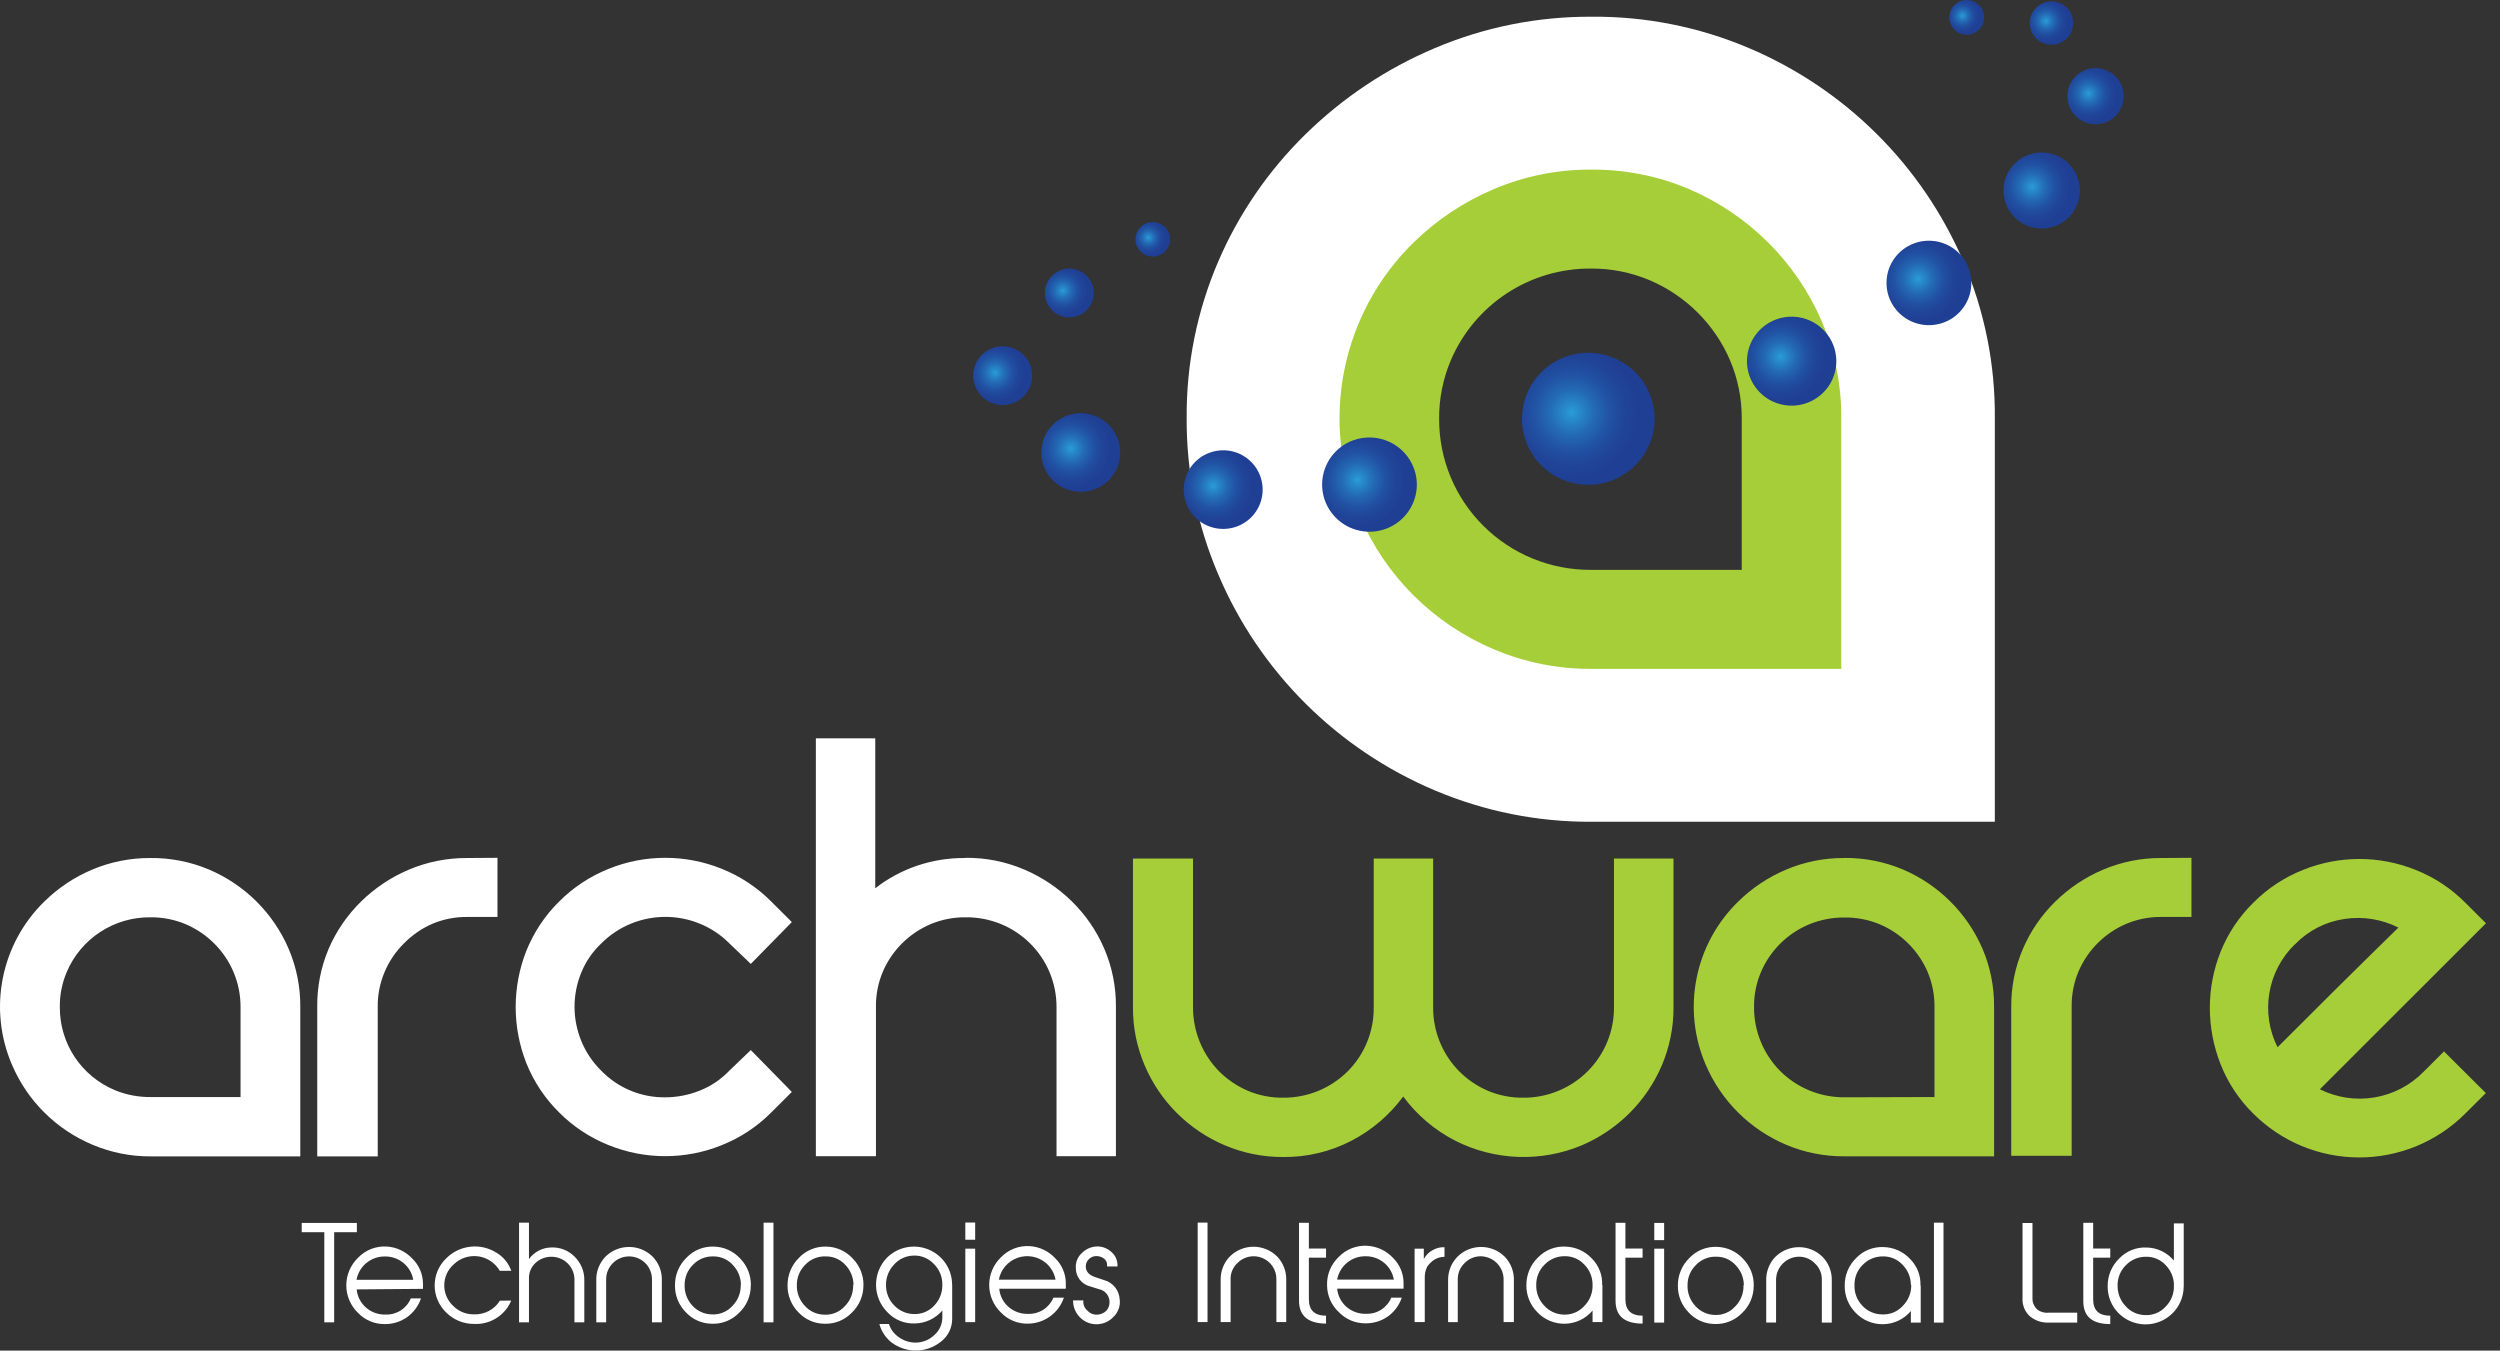 <svg width="87" height="47" viewBox="0 0 87 47" fill="none" xmlns="http://www.w3.org/2000/svg">
<rect x="0" y="0" width="87" height="47" fill="#333333" stroke="none"/>
<path fill-rule="evenodd" clip-rule="evenodd" d="M5.247 29.859C5.945 29.853 6.636 29.991 7.278 30.262C8.521 30.791 9.511 31.777 10.043 33.015C10.317 33.655 10.456 34.344 10.45 35.04V40.242H5.247C4.553 40.247 3.865 40.109 3.225 39.839C1.959 39.31 0.951 38.31 0.416 37.051C0.008 36.102 -0.103 35.052 0.098 34.039C0.299 33.026 0.802 32.097 1.542 31.374C2.022 30.901 2.587 30.524 3.209 30.262C3.848 29.993 4.536 29.856 5.23 29.859H5.247ZM8.371 38.177V35.04C8.372 34.629 8.291 34.223 8.133 33.843C7.975 33.464 7.744 33.12 7.452 32.83C7.166 32.545 6.827 32.317 6.454 32.159C6.068 31.998 5.654 31.918 5.235 31.922C4.614 31.916 4.005 32.094 3.486 32.434C2.967 32.774 2.561 33.26 2.321 33.831C2.158 34.215 2.077 34.628 2.082 35.045C2.077 35.663 2.257 36.269 2.599 36.785C2.941 37.3 3.431 37.703 4.004 37.94C4.398 38.102 4.821 38.182 5.247 38.177H8.371ZM17.312 29.852V31.91H16.267C15.849 31.905 15.434 31.986 15.048 32.147C14.677 32.309 14.341 32.541 14.057 32.83C13.769 33.115 13.54 33.453 13.384 33.826C13.221 34.21 13.14 34.623 13.145 35.04V40.242H11.04V35.04C11.032 34.345 11.167 33.656 11.438 33.015C11.703 32.401 12.086 31.843 12.564 31.374C13.045 30.902 13.61 30.525 14.231 30.262C14.871 29.993 15.559 29.856 16.253 29.859L17.312 29.852ZM19.456 31.376C19.948 30.881 20.537 30.492 21.187 30.233C22.446 29.725 23.854 29.725 25.113 30.233C25.762 30.492 26.351 30.881 26.842 31.376L27.556 32.088L26.128 33.544L25.385 32.832C25.087 32.532 24.732 32.296 24.339 32.138C23.58 31.831 22.73 31.831 21.97 32.138C21.578 32.296 21.222 32.532 20.925 32.832C20.621 33.117 20.383 33.464 20.227 33.85C19.916 34.61 19.916 35.461 20.227 36.221C20.386 36.612 20.623 36.966 20.925 37.262C21.213 37.559 21.56 37.795 21.943 37.954C22.326 38.113 22.738 38.192 23.154 38.187C23.568 38.185 23.979 38.105 24.363 37.949C24.75 37.794 25.099 37.557 25.385 37.255L26.128 36.543L27.556 37.999L26.842 38.711C26.351 39.206 25.762 39.595 25.113 39.853C23.854 40.362 22.446 40.362 21.187 39.853C20.537 39.595 19.948 39.206 19.456 38.711C18.962 38.224 18.575 37.641 18.317 36.998C17.822 35.742 17.822 34.345 18.317 33.088C18.575 32.446 18.962 31.863 19.456 31.376ZM33.602 29.852C34.3 29.846 34.991 29.983 35.633 30.255C36.254 30.518 36.819 30.896 37.3 31.367C37.779 31.836 38.161 32.393 38.426 33.008C38.701 33.648 38.84 34.337 38.834 35.033V40.235H36.767V35.04C36.767 34.629 36.687 34.223 36.529 33.843C36.371 33.464 36.14 33.12 35.848 32.83C35.558 32.543 35.215 32.315 34.838 32.159C34.448 31.999 34.029 31.918 33.607 31.922C33.189 31.917 32.774 31.998 32.388 32.159C31.637 32.477 31.04 33.072 30.721 33.819C30.559 34.203 30.478 34.616 30.483 35.033V40.235H28.392V25.695H30.459V30.912C30.896 30.571 31.387 30.306 31.912 30.127C32.454 29.944 33.023 29.853 33.595 29.859L33.602 29.852Z" fill="white"/>
<path fill-rule="evenodd" clip-rule="evenodd" d="M58.238 29.878V35.059C58.241 35.75 58.103 36.435 57.833 37.072C57.3 38.324 56.3 39.322 55.045 39.858C54.343 40.151 53.587 40.288 52.827 40.26C52.067 40.232 51.322 40.04 50.644 39.697C49.928 39.331 49.308 38.804 48.832 38.158C48.358 38.801 47.742 39.328 47.032 39.697C46.297 40.079 45.479 40.273 44.651 40.264C43.957 40.267 43.27 40.13 42.632 39.86C41.371 39.329 40.367 38.33 39.834 37.074C39.562 36.438 39.423 35.753 39.427 35.061V29.878H41.517V35.059C41.516 35.894 41.846 36.697 42.434 37.292C42.722 37.577 43.061 37.804 43.434 37.963C43.82 38.124 44.235 38.205 44.653 38.2C45.069 38.203 45.48 38.123 45.865 37.967C46.25 37.81 46.599 37.579 46.894 37.288C47.183 36.999 47.412 36.657 47.568 36.28C47.729 35.891 47.81 35.474 47.806 35.054V29.878H49.873V35.059C49.869 35.895 50.199 36.698 50.79 37.292C51.077 37.577 51.415 37.805 51.787 37.963C52.174 38.124 52.59 38.205 53.009 38.2C53.424 38.203 53.836 38.123 54.22 37.965C54.605 37.808 54.954 37.576 55.247 37.284C55.541 36.991 55.773 36.643 55.931 36.261C56.089 35.878 56.169 35.468 56.166 35.054V29.878H58.238ZM64.191 29.856C64.889 29.851 65.581 29.988 66.224 30.259C67.466 30.791 68.455 31.776 68.989 33.012C69.263 33.652 69.4 34.342 69.394 35.037V40.24H64.184C63.488 40.245 62.798 40.108 62.157 39.837C60.896 39.304 59.892 38.304 59.357 37.048C58.949 36.099 58.839 35.049 59.042 34.036C59.244 33.024 59.749 32.096 60.49 31.374C60.97 30.901 61.536 30.524 62.157 30.262C62.796 29.992 63.483 29.855 64.177 29.859L64.191 29.856ZM67.32 38.177V35.04C67.324 34.623 67.243 34.21 67.082 33.826C66.762 33.079 66.165 32.484 65.415 32.166C65.028 32.005 64.612 31.925 64.193 31.929C63.771 31.925 63.352 32.006 62.962 32.166C62.585 32.322 62.242 32.55 61.953 32.837C61.666 33.123 61.437 33.461 61.279 33.833C61.117 34.217 61.036 34.63 61.041 35.047C61.038 35.461 61.118 35.871 61.276 36.254C61.433 36.636 61.664 36.985 61.957 37.278C62.247 37.565 62.59 37.793 62.967 37.949C63.357 38.109 63.776 38.19 64.198 38.186L67.32 38.177ZM76.263 29.852V31.91H75.218C74.8 31.905 74.385 31.986 73.999 32.147C73.249 32.465 72.651 33.06 72.332 33.807C72.171 34.191 72.09 34.604 72.094 35.021V40.223H69.991V35.04C69.986 34.344 70.124 33.655 70.399 33.015C70.663 32.4 71.046 31.843 71.525 31.374C72.005 30.902 72.571 30.524 73.192 30.262C73.831 29.993 74.519 29.855 75.213 29.859L76.263 29.852ZM85.043 36.581L86.507 38.039L85.793 38.751C85.309 39.235 84.734 39.619 84.101 39.882C83.467 40.144 82.788 40.279 82.102 40.279C81.416 40.279 80.737 40.144 80.103 39.882C79.47 39.619 78.895 39.235 78.411 38.751C77.915 38.262 77.527 37.675 77.273 37.027C77.029 36.404 76.903 35.742 76.902 35.073C76.902 34.408 77.028 33.749 77.273 33.131C77.529 32.488 77.917 31.905 78.411 31.419C78.903 30.922 79.492 30.532 80.142 30.274C81.4 29.765 82.808 29.765 84.067 30.274C84.717 30.532 85.306 30.922 85.798 31.419L86.512 32.13L80.731 37.907C81.317 38.199 81.982 38.299 82.629 38.191C83.276 38.083 83.872 37.774 84.331 37.307L85.045 36.595L85.043 36.581ZM79.864 32.858C79.394 33.315 79.083 33.908 78.974 34.553C78.865 35.197 78.965 35.859 79.259 36.444L80.107 35.599L81.314 34.395C81.741 33.973 82.151 33.568 82.545 33.181C82.939 32.793 83.245 32.493 83.464 32.28C82.887 31.988 82.233 31.883 81.593 31.979C80.933 32.074 80.325 32.386 79.864 32.865V32.858Z" fill="#A6CE39"/>
<path fill-rule="evenodd" clip-rule="evenodd" d="M12.419 42.881H11.629V46.016H11.286V42.881H10.5V42.559H12.419V42.881ZM14.72 44.852V44.667C14.718 44.506 14.685 44.347 14.623 44.199C14.56 44.051 14.468 43.916 14.353 43.804C14.121 43.553 13.801 43.4 13.46 43.379C13.276 43.368 13.091 43.397 12.919 43.463C12.747 43.53 12.592 43.633 12.464 43.766C12.334 43.891 12.23 44.04 12.159 44.206C12.088 44.371 12.051 44.55 12.051 44.73C12.051 44.91 12.088 45.088 12.159 45.254C12.23 45.419 12.334 45.569 12.464 45.694C12.585 45.818 12.73 45.917 12.891 45.983C13.052 46.049 13.224 46.081 13.398 46.078C13.671 46.08 13.938 45.997 14.162 45.841C14.39 45.678 14.561 45.449 14.65 45.184H14.296C14.226 45.355 14.104 45.501 13.949 45.601C13.793 45.702 13.61 45.752 13.424 45.746C13.175 45.756 12.932 45.671 12.743 45.509C12.554 45.347 12.435 45.118 12.412 44.871L14.72 44.852ZM14.381 44.536C14.341 44.308 14.221 44.101 14.043 43.953C13.864 43.804 13.638 43.724 13.405 43.725C13.169 43.72 12.939 43.799 12.756 43.947C12.573 44.096 12.449 44.305 12.407 44.536H14.381ZM17.791 45.26L17.756 45.336C17.642 45.568 17.463 45.761 17.239 45.892C17.016 46.024 16.759 46.086 16.501 46.073C16.139 46.075 15.791 45.935 15.534 45.682C15.405 45.559 15.303 45.412 15.232 45.249C15.162 45.086 15.126 44.911 15.126 44.733C15.126 44.556 15.162 44.38 15.232 44.218C15.303 44.054 15.405 43.907 15.534 43.785C15.758 43.562 16.052 43.421 16.368 43.386C16.683 43.35 17.001 43.422 17.27 43.59C17.478 43.712 17.644 43.894 17.746 44.112L17.796 44.224H17.391C17.313 44.089 17.206 43.973 17.076 43.886C16.947 43.799 16.799 43.743 16.645 43.721C16.49 43.7 16.332 43.714 16.184 43.762C16.036 43.81 15.9 43.892 15.789 44.001C15.687 44.091 15.605 44.201 15.549 44.324C15.492 44.448 15.462 44.581 15.46 44.717C15.458 44.852 15.484 44.987 15.537 45.112C15.59 45.236 15.668 45.349 15.767 45.442C15.862 45.539 15.975 45.615 16.101 45.666C16.226 45.717 16.36 45.742 16.496 45.739C16.675 45.746 16.852 45.706 17.01 45.623C17.169 45.539 17.302 45.416 17.396 45.264L17.791 45.26ZM20.334 46.016H19.991V44.522C19.989 44.312 19.903 44.111 19.752 43.963C19.601 43.816 19.398 43.734 19.187 43.735C18.98 43.734 18.782 43.812 18.632 43.953C18.558 44.023 18.5 44.107 18.461 44.201C18.422 44.294 18.404 44.395 18.408 44.496V46.016H18.063V42.549H18.408V43.816C18.495 43.696 18.608 43.597 18.738 43.527C18.869 43.457 19.014 43.418 19.163 43.413C19.315 43.403 19.468 43.426 19.61 43.48C19.753 43.534 19.882 43.617 19.989 43.725C20.101 43.833 20.19 43.962 20.249 44.106C20.309 44.249 20.338 44.403 20.334 44.558V46.016ZM23.032 46.016H22.689V44.517C22.689 44.307 22.605 44.105 22.456 43.956C22.306 43.807 22.103 43.723 21.892 43.723C21.68 43.723 21.477 43.807 21.328 43.956C21.178 44.105 21.094 44.307 21.094 44.517V46.016H20.751V44.553C20.747 44.4 20.773 44.248 20.829 44.106C20.886 43.964 20.97 43.834 21.077 43.725C21.294 43.513 21.587 43.394 21.892 43.394C22.196 43.394 22.489 43.513 22.706 43.725C22.813 43.834 22.898 43.964 22.954 44.106C23.01 44.248 23.037 44.4 23.032 44.553V46.016ZM26.128 44.733C26.129 44.91 26.094 45.086 26.025 45.249C25.956 45.412 25.854 45.559 25.725 45.682C25.603 45.809 25.455 45.909 25.29 45.976C25.126 46.042 24.95 46.073 24.773 46.066C24.602 46.065 24.432 46.029 24.276 45.959C24.119 45.89 23.979 45.789 23.863 45.663C23.742 45.54 23.647 45.394 23.582 45.234C23.518 45.074 23.487 44.903 23.489 44.731C23.487 44.551 23.521 44.373 23.591 44.207C23.66 44.041 23.762 43.891 23.892 43.766C24.014 43.638 24.162 43.537 24.326 43.471C24.491 43.405 24.667 43.374 24.844 43.382C25.016 43.385 25.186 43.424 25.343 43.495C25.5 43.566 25.64 43.668 25.756 43.794C25.877 43.917 25.972 44.063 26.037 44.223C26.101 44.383 26.133 44.554 26.13 44.726L26.128 44.733ZM25.785 44.707C25.781 44.447 25.677 44.198 25.494 44.012C25.409 43.919 25.305 43.846 25.189 43.796C25.072 43.746 24.947 43.721 24.82 43.723C24.69 43.719 24.56 43.743 24.44 43.792C24.319 43.842 24.21 43.916 24.12 44.01C24.025 44.102 23.95 44.213 23.899 44.336C23.849 44.458 23.823 44.589 23.825 44.721C23.817 44.984 23.913 45.239 24.092 45.433C24.178 45.528 24.283 45.605 24.4 45.658C24.517 45.711 24.644 45.739 24.773 45.741C24.906 45.748 25.04 45.726 25.163 45.675C25.287 45.624 25.398 45.546 25.487 45.447C25.584 45.35 25.659 45.234 25.709 45.107C25.759 44.98 25.782 44.844 25.778 44.707H25.785ZM26.916 46.016H26.573V42.549H26.916V46.016ZM30.047 44.733C30.048 44.91 30.012 45.086 29.943 45.249C29.873 45.412 29.771 45.559 29.642 45.682C29.52 45.809 29.372 45.909 29.207 45.976C29.043 46.042 28.867 46.073 28.69 46.066C28.518 46.065 28.349 46.029 28.193 45.959C28.036 45.89 27.896 45.789 27.78 45.663C27.659 45.54 27.564 45.394 27.5 45.234C27.435 45.074 27.404 44.903 27.406 44.731C27.405 44.551 27.439 44.373 27.509 44.207C27.578 44.041 27.68 43.891 27.809 43.766C27.931 43.638 28.079 43.538 28.244 43.472C28.408 43.405 28.584 43.375 28.761 43.382C28.933 43.385 29.103 43.424 29.26 43.495C29.417 43.566 29.557 43.668 29.673 43.794C29.794 43.917 29.89 44.063 29.955 44.223C30.019 44.383 30.052 44.554 30.049 44.726L30.047 44.733ZM29.702 44.707C29.699 44.447 29.595 44.198 29.411 44.012C29.326 43.92 29.223 43.846 29.107 43.796C28.991 43.746 28.866 43.721 28.74 43.723C28.607 43.717 28.475 43.74 28.351 43.789C28.228 43.839 28.117 43.914 28.026 44.01C27.931 44.103 27.856 44.214 27.805 44.336C27.754 44.458 27.729 44.589 27.73 44.721C27.722 44.985 27.819 45.24 27.999 45.433C28.083 45.53 28.186 45.608 28.302 45.663C28.419 45.717 28.545 45.747 28.673 45.751C28.809 45.76 28.945 45.738 29.07 45.687C29.196 45.636 29.309 45.557 29.399 45.456C29.496 45.359 29.571 45.244 29.621 45.116C29.671 44.989 29.695 44.853 29.69 44.717L29.702 44.707ZM33.136 44.707V45.893C33.137 46.049 33.102 46.203 33.032 46.342C32.962 46.482 32.861 46.603 32.736 46.697C32.493 46.889 32.194 46.995 31.884 46.999C31.575 47.002 31.273 46.904 31.026 46.718C30.819 46.555 30.67 46.329 30.602 46.075H30.935C30.994 46.262 31.115 46.423 31.278 46.533C31.447 46.656 31.65 46.722 31.859 46.723C32.104 46.722 32.34 46.628 32.516 46.459C32.604 46.382 32.674 46.287 32.722 46.181C32.769 46.075 32.793 45.959 32.793 45.843V45.606C32.675 45.744 32.529 45.856 32.365 45.933C32.201 46.011 32.022 46.053 31.84 46.056C31.663 46.064 31.486 46.034 31.322 45.967C31.158 45.901 31.01 45.8 30.888 45.672C30.635 45.422 30.491 45.084 30.486 44.73C30.48 44.375 30.614 44.033 30.859 43.775C31.045 43.588 31.282 43.46 31.541 43.408C31.8 43.356 32.068 43.382 32.312 43.482C32.556 43.583 32.765 43.754 32.911 43.973C33.057 44.192 33.135 44.449 33.133 44.712L33.136 44.707ZM32.793 44.731C32.799 44.595 32.776 44.459 32.727 44.332C32.677 44.205 32.602 44.09 32.505 43.993C32.414 43.893 32.301 43.813 32.175 43.762C32.05 43.71 31.914 43.687 31.778 43.695C31.65 43.699 31.523 43.73 31.407 43.786C31.291 43.841 31.188 43.92 31.104 44.017C30.924 44.21 30.827 44.465 30.833 44.728C30.832 44.861 30.858 44.992 30.909 45.114C30.96 45.237 31.035 45.347 31.131 45.44C31.221 45.533 31.329 45.607 31.449 45.656C31.569 45.706 31.698 45.731 31.828 45.729C31.955 45.731 32.081 45.706 32.197 45.656C32.314 45.606 32.419 45.533 32.505 45.44C32.687 45.254 32.79 45.005 32.793 44.745V44.731ZM33.936 43.142H33.593V42.545H33.936V43.156V43.142ZM33.936 46.011H33.593V43.453H33.936V46.016V46.011ZM37.072 44.847H34.774C34.795 45.094 34.913 45.323 35.102 45.485C35.292 45.647 35.536 45.732 35.786 45.722C35.971 45.728 36.154 45.677 36.31 45.577C36.465 45.476 36.587 45.331 36.657 45.16H37.022C36.934 45.421 36.766 45.649 36.542 45.811C36.318 45.973 36.048 46.061 35.772 46.063C35.597 46.067 35.424 46.035 35.263 45.969C35.102 45.903 34.957 45.804 34.836 45.679C34.705 45.555 34.602 45.405 34.531 45.239C34.46 45.074 34.424 44.895 34.424 44.715C34.424 44.535 34.46 44.357 34.531 44.192C34.602 44.026 34.705 43.876 34.836 43.752C34.963 43.619 35.119 43.516 35.291 43.449C35.462 43.382 35.647 43.354 35.831 43.365C36.173 43.386 36.493 43.538 36.724 43.79C36.839 43.902 36.931 44.037 36.994 44.185C37.057 44.333 37.09 44.492 37.091 44.653V44.838L37.072 44.847ZM36.733 44.532C36.691 44.304 36.571 44.098 36.393 43.948C36.258 43.836 36.097 43.761 35.924 43.73C35.751 43.699 35.573 43.714 35.408 43.773C35.243 43.832 35.096 43.933 34.982 44.066C34.868 44.2 34.792 44.36 34.76 44.532H36.733ZM38.969 45.243C38.979 45.355 38.963 45.468 38.921 45.572C38.88 45.676 38.815 45.77 38.731 45.845C38.651 45.927 38.553 45.991 38.445 46.032C38.338 46.072 38.222 46.09 38.107 46.083C38.004 46.077 37.902 46.051 37.809 46.006C37.715 45.962 37.631 45.899 37.562 45.822C37.418 45.668 37.34 45.465 37.343 45.255H37.7V45.343C37.705 45.395 37.72 45.446 37.745 45.493C37.77 45.539 37.804 45.58 37.846 45.613C37.884 45.656 37.931 45.691 37.984 45.714C38.037 45.738 38.095 45.75 38.153 45.751C38.216 45.752 38.279 45.741 38.337 45.718C38.396 45.696 38.45 45.661 38.496 45.618C38.573 45.535 38.615 45.425 38.612 45.312C38.613 45.205 38.575 45.101 38.507 45.018C38.438 44.936 38.342 44.88 38.236 44.861L37.936 44.767C37.792 44.731 37.664 44.648 37.574 44.531C37.483 44.414 37.436 44.269 37.438 44.121C37.432 44.027 37.447 43.933 37.482 43.845C37.517 43.757 37.571 43.678 37.641 43.614C37.777 43.472 37.963 43.387 38.16 43.377C38.339 43.37 38.514 43.43 38.65 43.545C38.72 43.6 38.778 43.668 38.819 43.746C38.86 43.824 38.883 43.91 38.889 43.998V44.074H38.526V44.015C38.527 43.971 38.517 43.929 38.497 43.89C38.477 43.852 38.448 43.819 38.412 43.794C38.336 43.739 38.243 43.71 38.148 43.711C38.053 43.712 37.963 43.749 37.895 43.816C37.862 43.846 37.836 43.883 37.817 43.923C37.798 43.964 37.788 44.008 37.786 44.053C37.775 44.236 37.884 44.367 38.115 44.444L38.412 44.544C38.566 44.583 38.703 44.671 38.802 44.794C38.902 44.917 38.959 45.069 38.965 45.227L38.969 45.243ZM42.005 46.009H41.679V42.547H42.022V46.009H42.005ZM44.761 46.009H44.418V44.51C44.419 44.353 44.373 44.2 44.286 44.069C44.199 43.938 44.074 43.837 43.929 43.777C43.783 43.717 43.623 43.702 43.469 43.733C43.314 43.765 43.173 43.841 43.063 43.953C42.986 44.025 42.926 44.111 42.885 44.207C42.844 44.303 42.823 44.406 42.825 44.51V46.009H42.479V44.546C42.475 44.393 42.502 44.241 42.558 44.099C42.614 43.957 42.698 43.827 42.806 43.718C43.023 43.506 43.316 43.386 43.621 43.386C43.926 43.386 44.219 43.506 44.437 43.718C44.544 43.828 44.628 43.957 44.683 44.099C44.739 44.242 44.765 44.393 44.761 44.546V46.009ZM46.158 46.061C45.532 46.061 45.206 45.798 45.206 45.267V42.554H45.549V43.448H46.146V43.768H45.549V45.215C45.549 45.596 45.749 45.786 46.146 45.786V46.068L46.158 46.061ZM48.844 44.845H46.532C46.555 45.092 46.674 45.321 46.863 45.483C47.052 45.645 47.295 45.73 47.544 45.72C47.73 45.726 47.913 45.676 48.069 45.575C48.224 45.475 48.346 45.329 48.416 45.158H48.782C48.693 45.422 48.522 45.652 48.294 45.815C48.071 45.971 47.805 46.053 47.532 46.052C47.358 46.055 47.185 46.023 47.024 45.957C46.863 45.891 46.717 45.792 46.596 45.667C46.466 45.548 46.363 45.403 46.291 45.242C46.22 45.081 46.183 44.907 46.182 44.731C46.175 44.546 46.208 44.362 46.278 44.192C46.349 44.021 46.455 43.867 46.589 43.74C46.717 43.607 46.872 43.504 47.044 43.437C47.216 43.371 47.4 43.342 47.584 43.353C47.927 43.374 48.248 43.526 48.48 43.778C48.711 44.006 48.842 44.316 48.844 44.641V44.826V44.845ZM48.506 44.529C48.466 44.301 48.346 44.095 48.168 43.946C47.99 43.798 47.764 43.717 47.532 43.718C47.296 43.712 47.065 43.79 46.882 43.939C46.699 44.089 46.575 44.298 46.532 44.529H48.506ZM50.261 43.737C50.12 43.738 49.983 43.783 49.87 43.868C49.792 43.927 49.724 43.998 49.668 44.079C49.606 44.201 49.576 44.338 49.582 44.475V46.009H49.228V43.453H49.549V43.816C49.62 43.678 49.732 43.567 49.87 43.498C49.992 43.43 50.129 43.397 50.268 43.403V43.745L50.261 43.737ZM52.668 46.009H52.325V44.51C52.322 44.301 52.237 44.102 52.089 43.954C51.94 43.807 51.74 43.722 51.53 43.718C51.425 43.718 51.321 43.739 51.225 43.78C51.128 43.82 51.041 43.88 50.968 43.956C50.892 44.027 50.832 44.114 50.791 44.21C50.75 44.306 50.73 44.409 50.73 44.513V46.011H50.394V44.548C50.392 44.396 50.42 44.245 50.477 44.103C50.534 43.962 50.62 43.833 50.728 43.725C50.945 43.513 51.237 43.394 51.542 43.394C51.847 43.394 52.139 43.513 52.356 43.725C52.464 43.834 52.548 43.964 52.604 44.106C52.66 44.248 52.687 44.4 52.683 44.553V46.016L52.668 46.009ZM55.764 44.721V46.009H55.421V45.608C55.304 45.747 55.158 45.86 54.994 45.939C54.83 46.018 54.65 46.061 54.468 46.066C54.286 46.07 54.104 46.036 53.936 45.966C53.768 45.896 53.617 45.791 53.492 45.658C53.371 45.535 53.276 45.389 53.212 45.229C53.147 45.069 53.116 44.898 53.118 44.726C53.116 44.547 53.151 44.368 53.22 44.202C53.289 44.036 53.391 43.886 53.521 43.761C53.643 43.634 53.791 43.534 53.956 43.468C54.12 43.403 54.297 43.373 54.473 43.382C54.647 43.386 54.818 43.424 54.976 43.495C55.134 43.566 55.277 43.668 55.395 43.794C55.516 43.915 55.611 44.06 55.673 44.22C55.735 44.38 55.763 44.55 55.754 44.721H55.764ZM55.421 44.698C55.42 44.437 55.316 44.187 55.13 44.003C55.045 43.911 54.94 43.837 54.824 43.788C54.708 43.739 54.583 43.714 54.457 43.716C54.326 43.714 54.197 43.738 54.077 43.787C53.956 43.837 53.847 43.91 53.757 44.003C53.661 44.095 53.585 44.206 53.535 44.328C53.484 44.45 53.459 44.582 53.461 44.714C53.457 44.845 53.478 44.975 53.524 45.097C53.57 45.219 53.641 45.331 53.73 45.426C53.814 45.523 53.918 45.601 54.034 45.657C54.15 45.712 54.276 45.743 54.404 45.748C54.54 45.756 54.675 45.733 54.801 45.682C54.927 45.631 55.039 45.552 55.13 45.452C55.227 45.355 55.303 45.239 55.353 45.112C55.403 44.985 55.426 44.849 55.421 44.712V44.698ZM57.162 46.061C56.535 46.061 56.221 45.798 56.221 45.267V42.554H56.564V43.448H57.162V43.768H56.564V45.215C56.564 45.596 56.764 45.786 57.162 45.786V46.068V46.061ZM57.912 43.156H57.569V42.559H57.912V43.156ZM57.912 46.026H57.569V43.453H57.912V46.016V46.026ZM61.029 44.743C61.03 44.92 60.995 45.095 60.926 45.258C60.856 45.421 60.755 45.569 60.626 45.691C60.504 45.819 60.355 45.919 60.191 45.985C60.027 46.051 59.851 46.082 59.674 46.075C59.502 46.074 59.333 46.038 59.177 45.969C59.02 45.899 58.88 45.798 58.764 45.672C58.643 45.549 58.548 45.404 58.483 45.244C58.419 45.084 58.388 44.913 58.39 44.74C58.388 44.561 58.422 44.383 58.492 44.217C58.561 44.051 58.663 43.901 58.793 43.775C58.915 43.647 59.063 43.547 59.227 43.48C59.392 43.414 59.568 43.384 59.745 43.391C59.917 43.395 60.087 43.433 60.244 43.504C60.401 43.575 60.541 43.677 60.657 43.804C60.778 43.927 60.873 44.073 60.938 44.233C61.002 44.392 61.033 44.563 61.031 44.736L61.029 44.743ZM60.686 44.717C60.682 44.457 60.578 44.208 60.395 44.022C60.31 43.929 60.206 43.855 60.09 43.805C59.973 43.755 59.848 43.731 59.721 43.733C59.591 43.729 59.461 43.752 59.341 43.802C59.22 43.851 59.111 43.925 59.021 44.02C58.926 44.112 58.851 44.223 58.8 44.345C58.749 44.467 58.724 44.599 58.726 44.731C58.718 44.994 58.814 45.249 58.993 45.442C59.077 45.539 59.181 45.617 59.297 45.672C59.414 45.726 59.54 45.757 59.669 45.76C59.803 45.767 59.936 45.745 60.06 45.694C60.183 45.643 60.294 45.565 60.383 45.466C60.48 45.369 60.555 45.253 60.605 45.126C60.655 44.999 60.678 44.863 60.674 44.726L60.686 44.717ZM63.746 46.026H63.4V44.527C63.401 44.423 63.381 44.319 63.34 44.224C63.299 44.128 63.238 44.041 63.162 43.97C63.091 43.895 63.005 43.835 62.909 43.794C62.814 43.754 62.711 43.733 62.607 43.733C62.397 43.735 62.195 43.819 62.046 43.967C61.897 44.115 61.811 44.315 61.807 44.525V46.023H61.464V44.56C61.46 44.408 61.486 44.256 61.542 44.114C61.597 43.971 61.681 43.842 61.788 43.733C62.006 43.52 62.299 43.401 62.604 43.401C62.909 43.401 63.202 43.52 63.419 43.733C63.527 43.842 63.611 43.971 63.667 44.113C63.723 44.255 63.75 44.407 63.746 44.56V46.023V46.026ZM66.841 44.738V46.026H66.498V45.625C66.381 45.764 66.235 45.877 66.07 45.956C65.906 46.035 65.727 46.078 65.544 46.082C65.361 46.087 65.18 46.053 65.012 45.983C64.843 45.913 64.692 45.808 64.567 45.675C64.447 45.551 64.352 45.405 64.288 45.245C64.225 45.086 64.193 44.915 64.196 44.743C64.193 44.563 64.228 44.385 64.296 44.219C64.365 44.054 64.467 43.903 64.596 43.778C64.718 43.651 64.866 43.551 65.031 43.485C65.195 43.42 65.371 43.39 65.548 43.398C65.722 43.402 65.893 43.44 66.051 43.511C66.21 43.582 66.352 43.684 66.47 43.811C66.591 43.932 66.687 44.077 66.749 44.236C66.811 44.396 66.839 44.567 66.832 44.738H66.841ZM66.498 44.714C66.498 44.45 66.393 44.197 66.205 44.01C66.12 43.918 66.015 43.845 65.899 43.795C65.783 43.746 65.658 43.721 65.531 43.723C65.401 43.721 65.271 43.745 65.15 43.794C65.029 43.843 64.92 43.917 64.829 44.01C64.734 44.102 64.659 44.213 64.608 44.335C64.558 44.458 64.533 44.589 64.536 44.721C64.531 44.852 64.552 44.982 64.598 45.104C64.645 45.226 64.715 45.338 64.805 45.433C64.892 45.529 64.998 45.606 65.116 45.659C65.234 45.712 65.362 45.74 65.491 45.741C65.627 45.749 65.762 45.727 65.888 45.675C66.014 45.624 66.126 45.545 66.217 45.445C66.314 45.348 66.391 45.232 66.441 45.105C66.492 44.978 66.515 44.842 66.51 44.705L66.498 44.714ZM67.641 46.026H67.301V42.549H67.634V46.016L67.641 46.026ZM72.284 46.026H71.287C71.05 46.035 70.818 45.956 70.637 45.805C70.55 45.724 70.482 45.626 70.439 45.516C70.395 45.406 70.376 45.288 70.384 45.17V42.561H70.73V45.219C70.733 45.287 70.75 45.353 70.78 45.414C70.809 45.475 70.85 45.53 70.901 45.575C71.011 45.658 71.149 45.696 71.287 45.682H72.287V46.016L72.284 46.026ZM73.437 46.078C72.811 46.078 72.499 45.815 72.499 45.283V42.554H72.842V43.448H73.437V43.768H72.842V45.215C72.842 45.596 73.039 45.786 73.437 45.786V46.068V46.078ZM75.994 44.757V42.575H75.651V43.868C75.535 43.728 75.389 43.615 75.225 43.537C75.061 43.458 74.881 43.416 74.699 43.413C74.522 43.405 74.345 43.436 74.181 43.502C74.017 43.568 73.869 43.669 73.747 43.797C73.618 43.922 73.516 44.072 73.447 44.238C73.378 44.404 73.344 44.582 73.347 44.762C73.344 44.933 73.376 45.104 73.439 45.263C73.503 45.423 73.598 45.568 73.718 45.691C73.903 45.879 74.14 46.008 74.399 46.061C74.658 46.114 74.927 46.089 75.172 45.988C75.416 45.888 75.625 45.717 75.771 45.498C75.917 45.278 75.994 45.02 75.992 44.757H75.994ZM75.651 44.731C75.658 44.867 75.635 45.004 75.586 45.131C75.536 45.258 75.46 45.374 75.363 45.471C75.273 45.571 75.16 45.65 75.034 45.701C74.909 45.752 74.773 45.774 74.637 45.765C74.509 45.761 74.382 45.731 74.266 45.676C74.15 45.621 74.047 45.542 73.963 45.445C73.783 45.252 73.686 44.997 73.692 44.733C73.69 44.601 73.716 44.47 73.766 44.347C73.817 44.225 73.892 44.114 73.987 44.022C74.078 43.929 74.187 43.856 74.307 43.806C74.428 43.757 74.557 43.733 74.687 43.735C74.814 43.733 74.94 43.758 75.056 43.808C75.173 43.858 75.277 43.931 75.363 44.024C75.547 44.211 75.651 44.461 75.654 44.721L75.651 44.731Z" fill="white"/>
<path fill-rule="evenodd" clip-rule="evenodd" d="M55.385 0.582C57.267 0.566 59.131 0.937 60.862 1.673C64.219 3.096 66.893 5.757 68.325 9.099C69.063 10.822 69.436 12.679 69.42 14.553V28.597H55.385C53.513 28.608 51.658 28.236 49.935 27.507C46.534 26.072 43.829 23.374 42.393 19.985C41.66 18.27 41.286 16.422 41.296 14.558C41.281 12.684 41.654 10.827 42.393 9.104C43.106 7.444 44.139 5.938 45.432 4.672C46.73 3.399 48.257 2.381 49.935 1.673C51.658 0.943 53.513 0.572 55.385 0.582ZM63.843 23.044V14.558C63.851 13.433 63.628 12.318 63.186 11.283C62.325 9.259 60.706 7.647 58.674 6.79C57.634 6.35 56.515 6.127 55.385 6.135C53.711 6.123 52.071 6.606 50.672 7.522C49.273 8.439 48.179 9.747 47.527 11.283C47.084 12.318 46.859 13.432 46.868 14.558C46.862 15.674 47.079 16.78 47.505 17.812C47.931 18.844 48.559 19.782 49.351 20.571C50.144 21.36 51.085 21.985 52.122 22.41C53.158 22.834 54.269 23.05 55.39 23.044H63.843Z" fill="white"/>
<path fill-rule="evenodd" clip-rule="evenodd" d="M55.373 5.903C56.541 5.893 57.699 6.123 58.774 6.578C60.851 7.466 62.507 9.114 63.398 11.183C63.855 12.254 64.086 13.406 64.076 14.569V23.276H55.373C54.212 23.282 53.061 23.051 51.992 22.598C49.881 21.711 48.202 20.038 47.311 17.936C46.628 16.348 46.443 14.592 46.779 12.897C47.115 11.203 47.957 9.648 49.194 8.437C50.001 7.648 50.95 7.018 51.992 6.578C53.061 6.126 54.212 5.896 55.373 5.903ZM60.612 19.831V14.569C60.617 13.871 60.478 13.18 60.205 12.537C59.667 11.284 58.665 10.286 57.407 9.751C56.761 9.479 56.067 9.341 55.366 9.346C54.328 9.338 53.31 9.637 52.442 10.205C51.574 10.774 50.895 11.585 50.489 12.537C50.216 13.18 50.077 13.871 50.082 14.569C50.078 15.261 50.212 15.947 50.476 16.588C50.74 17.228 51.129 17.81 51.621 18.299C52.112 18.788 52.696 19.176 53.339 19.439C53.982 19.702 54.671 19.835 55.366 19.831H60.612Z" fill="#A6CE39"/>
<path fill-rule="evenodd" clip-rule="evenodd" d="M54.461 12.423C54.034 12.583 53.664 12.864 53.398 13.233C53.131 13.602 52.981 14.041 52.965 14.495C52.949 14.949 53.069 15.398 53.309 15.784C53.549 16.17 53.899 16.477 54.314 16.666C54.729 16.854 55.191 16.916 55.641 16.843C56.091 16.77 56.51 16.566 56.844 16.256C57.177 15.947 57.412 15.545 57.517 15.103C57.621 14.661 57.592 14.198 57.433 13.772C57.219 13.201 56.785 12.738 56.228 12.485C55.67 12.232 55.035 12.21 54.461 12.423Z" fill="url(#paint0_radial_669_617)"/>
<path fill-rule="evenodd" clip-rule="evenodd" d="M71.127 0.096C70.987 0.148 70.865 0.24 70.778 0.361C70.69 0.482 70.64 0.626 70.635 0.775C70.629 0.924 70.668 1.071 70.747 1.198C70.826 1.325 70.94 1.426 71.077 1.488C71.213 1.55 71.364 1.57 71.512 1.547C71.66 1.523 71.798 1.456 71.907 1.354C72.017 1.253 72.094 1.121 72.128 0.976C72.163 0.831 72.153 0.679 72.101 0.539C72.031 0.352 71.888 0.2 71.706 0.117C71.523 0.034 71.315 0.026 71.127 0.096Z" fill="url(#paint1_radial_669_617)"/>
<path fill-rule="evenodd" clip-rule="evenodd" d="M68.229 0.039C68.117 0.08 68.019 0.155 67.949 0.251C67.879 0.348 67.839 0.464 67.835 0.583C67.83 0.703 67.862 0.821 67.925 0.923C67.988 1.025 68.08 1.105 68.189 1.155C68.298 1.205 68.42 1.221 68.538 1.202C68.657 1.183 68.767 1.13 68.855 1.048C68.943 0.967 69.004 0.861 69.032 0.745C69.06 0.628 69.052 0.506 69.01 0.394C68.983 0.32 68.941 0.251 68.886 0.193C68.832 0.135 68.767 0.088 68.694 0.055C68.622 0.021 68.543 0.003 68.463 0C68.384 -0.002 68.304 0.011 68.229 0.039Z" fill="url(#paint2_radial_669_617)"/>
<path fill-rule="evenodd" clip-rule="evenodd" d="M72.582 2.431C72.4 2.499 72.243 2.618 72.129 2.775C72.016 2.932 71.951 3.119 71.945 3.312C71.938 3.505 71.988 3.696 72.09 3.86C72.192 4.024 72.341 4.155 72.517 4.235C72.694 4.315 72.891 4.342 73.082 4.311C73.273 4.28 73.452 4.193 73.594 4.062C73.736 3.93 73.835 3.759 73.88 3.571C73.924 3.383 73.912 3.186 73.844 3.005C73.753 2.762 73.569 2.566 73.332 2.458C73.096 2.35 72.826 2.341 72.582 2.431Z" fill="url(#paint3_radial_669_617)"/>
<path fill-rule="evenodd" clip-rule="evenodd" d="M70.584 5.39C70.338 5.482 70.125 5.644 69.971 5.857C69.818 6.069 69.731 6.322 69.722 6.584C69.713 6.845 69.782 7.104 69.92 7.326C70.058 7.549 70.26 7.725 70.499 7.834C70.738 7.942 71.004 7.978 71.264 7.936C71.523 7.893 71.764 7.776 71.956 7.597C72.148 7.419 72.283 7.187 72.343 6.932C72.403 6.678 72.386 6.411 72.294 6.166C72.233 6.003 72.141 5.854 72.022 5.726C71.903 5.599 71.76 5.497 71.601 5.425C71.442 5.353 71.27 5.313 71.096 5.307C70.921 5.301 70.748 5.329 70.584 5.39Z" fill="url(#paint4_radial_669_617)"/>
<path fill-rule="evenodd" clip-rule="evenodd" d="M66.605 8.471C66.332 8.573 66.096 8.754 65.926 8.99C65.756 9.226 65.661 9.507 65.651 9.797C65.641 10.088 65.718 10.374 65.872 10.621C66.026 10.868 66.25 11.064 66.515 11.184C66.781 11.305 67.076 11.344 67.364 11.297C67.652 11.25 67.919 11.12 68.133 10.922C68.346 10.724 68.496 10.467 68.563 10.185C68.63 9.902 68.612 9.606 68.51 9.334C68.442 9.152 68.339 8.986 68.207 8.844C68.074 8.702 67.915 8.588 67.738 8.508C67.561 8.428 67.37 8.383 67.175 8.377C66.981 8.37 66.787 8.402 66.605 8.471Z" fill="url(#paint5_radial_669_617)"/>
<path fill-rule="evenodd" clip-rule="evenodd" d="M61.807 11.117C61.519 11.223 61.269 11.413 61.089 11.662C60.908 11.91 60.806 12.206 60.795 12.512C60.784 12.818 60.864 13.121 61.026 13.382C61.188 13.642 61.423 13.85 61.703 13.977C61.983 14.104 62.295 14.146 62.598 14.097C62.902 14.047 63.184 13.909 63.409 13.701C63.635 13.492 63.792 13.221 63.863 12.923C63.933 12.624 63.913 12.312 63.805 12.025C63.661 11.641 63.369 11.33 62.995 11.16C62.62 10.989 62.193 10.974 61.807 11.117Z" fill="url(#paint6_radial_669_617)"/>
<path fill-rule="evenodd" clip-rule="evenodd" d="M47.082 15.326C46.777 15.439 46.512 15.64 46.321 15.904C46.131 16.167 46.023 16.481 46.011 16.805C46 17.13 46.085 17.45 46.256 17.726C46.428 18.002 46.678 18.221 46.974 18.356C47.271 18.491 47.601 18.535 47.922 18.483C48.244 18.431 48.543 18.285 48.782 18.064C49.02 17.842 49.187 17.555 49.262 17.24C49.337 16.924 49.316 16.593 49.201 16.289C49.047 15.882 48.738 15.553 48.341 15.372C47.944 15.192 47.491 15.175 47.082 15.326Z" fill="url(#paint7_radial_669_617)"/>
<path fill-rule="evenodd" clip-rule="evenodd" d="M42.084 15.758C41.83 15.852 41.609 16.02 41.451 16.24C41.292 16.46 41.203 16.721 41.193 16.992C41.184 17.262 41.255 17.529 41.399 17.759C41.542 17.989 41.75 18.172 41.998 18.284C42.245 18.396 42.52 18.432 42.788 18.389C43.056 18.345 43.305 18.223 43.504 18.039C43.703 17.854 43.842 17.615 43.904 17.352C43.966 17.088 43.949 16.812 43.853 16.559C43.79 16.39 43.694 16.236 43.571 16.104C43.448 15.973 43.3 15.867 43.136 15.792C42.971 15.718 42.794 15.676 42.613 15.67C42.433 15.665 42.253 15.694 42.084 15.758Z" fill="url(#paint8_radial_669_617)"/>
<path fill-rule="evenodd" clip-rule="evenodd" d="M37.129 14.465C36.874 14.56 36.653 14.727 36.494 14.947C36.335 15.167 36.245 15.428 36.236 15.699C36.226 15.969 36.298 16.237 36.441 16.467C36.584 16.697 36.792 16.88 37.039 16.992C37.287 17.104 37.562 17.141 37.83 17.097C38.099 17.054 38.348 16.932 38.547 16.747C38.745 16.562 38.885 16.323 38.947 16.059C39.009 15.796 38.991 15.52 38.895 15.267C38.767 14.928 38.509 14.653 38.178 14.503C37.847 14.352 37.47 14.339 37.129 14.465Z" fill="url(#paint9_radial_669_617)"/>
<path fill-rule="evenodd" clip-rule="evenodd" d="M34.536 12.115C34.345 12.186 34.18 12.311 34.061 12.475C33.943 12.639 33.875 12.834 33.868 13.036C33.861 13.238 33.914 13.438 34.02 13.61C34.127 13.782 34.282 13.919 34.467 14.003C34.652 14.087 34.857 14.114 35.058 14.082C35.258 14.049 35.445 13.959 35.593 13.821C35.742 13.683 35.846 13.504 35.892 13.307C35.939 13.111 35.926 12.905 35.855 12.715C35.76 12.461 35.567 12.256 35.32 12.143C35.072 12.031 34.79 12.021 34.536 12.115Z" fill="url(#paint10_radial_669_617)"/>
<path fill-rule="evenodd" clip-rule="evenodd" d="M36.917 9.4C36.758 9.458 36.621 9.562 36.522 9.698C36.423 9.834 36.366 9.997 36.36 10.165C36.353 10.333 36.397 10.499 36.486 10.642C36.574 10.785 36.703 10.899 36.857 10.969C37.011 11.039 37.181 11.062 37.348 11.035C37.515 11.008 37.67 10.932 37.793 10.818C37.917 10.703 38.003 10.554 38.042 10.391C38.08 10.227 38.069 10.056 38.01 9.898C37.931 9.688 37.771 9.518 37.566 9.425C37.362 9.332 37.128 9.323 36.917 9.4Z" fill="url(#paint11_radial_669_617)"/>
<path fill-rule="evenodd" clip-rule="evenodd" d="M39.905 7.766C39.793 7.808 39.697 7.881 39.627 7.978C39.557 8.074 39.517 8.189 39.513 8.307C39.509 8.426 39.54 8.543 39.603 8.644C39.666 8.745 39.757 8.825 39.866 8.875C39.974 8.924 40.095 8.94 40.212 8.921C40.33 8.901 40.44 8.848 40.527 8.767C40.614 8.686 40.675 8.581 40.702 8.465C40.729 8.349 40.721 8.228 40.679 8.117C40.651 8.044 40.61 7.976 40.556 7.918C40.502 7.861 40.437 7.814 40.365 7.782C40.293 7.749 40.216 7.731 40.137 7.728C40.058 7.726 39.979 7.739 39.905 7.766Z" fill="url(#paint12_radial_669_617)"/>
<defs>
<radialGradient id="paint0_radial_669_617" cx="0" cy="0" r="1" gradientUnits="userSpaceOnUse" gradientTransform="translate(54.692 14.351) scale(2.31 2.3)">
<stop stop-color="#299CD7"/>
<stop offset="0.13" stop-color="#2788C9"/>
<stop offset="0.36" stop-color="#2368B2"/>
<stop offset="0.59" stop-color="#2151A2"/>
<stop offset="0.81" stop-color="#204498"/>
<stop offset="1" stop-color="#1F3F95"/>
</radialGradient>
<radialGradient id="paint1_radial_669_617" cx="0" cy="0" r="1" gradientUnits="userSpaceOnUse" gradientTransform="translate(71.201 0.729) scale(0.757 0.754)">
<stop stop-color="#299CD7"/>
<stop offset="0.13" stop-color="#2788C9"/>
<stop offset="0.36" stop-color="#2368B2"/>
<stop offset="0.59" stop-color="#2151A2"/>
<stop offset="0.81" stop-color="#204498"/>
<stop offset="1" stop-color="#1F3F95"/>
</radialGradient>
<radialGradient id="paint2_radial_669_617" cx="0" cy="0" r="1" gradientUnits="userSpaceOnUse" gradientTransform="translate(68.289 0.546) scale(0.607 0.605)">
<stop stop-color="#299CD7"/>
<stop offset="0.13" stop-color="#2788C9"/>
<stop offset="0.36" stop-color="#2368B2"/>
<stop offset="0.59" stop-color="#2151A2"/>
<stop offset="0.81" stop-color="#204498"/>
<stop offset="1" stop-color="#1F3F95"/>
</radialGradient>
<radialGradient id="paint3_radial_669_617" cx="0" cy="0" r="1" gradientUnits="userSpaceOnUse" gradientTransform="translate(72.68 3.252) scale(0.981 0.977)">
<stop stop-color="#299CD7"/>
<stop offset="0.13" stop-color="#2788C9"/>
<stop offset="0.36" stop-color="#2368B2"/>
<stop offset="0.59" stop-color="#2151A2"/>
<stop offset="0.81" stop-color="#204498"/>
<stop offset="1" stop-color="#1F3F95"/>
</radialGradient>
<radialGradient id="paint4_radial_669_617" cx="0" cy="0" r="1" gradientUnits="userSpaceOnUse" gradientTransform="translate(70.718 6.5) scale(1.329 1.323)">
<stop stop-color="#299CD7"/>
<stop offset="0.13" stop-color="#2788C9"/>
<stop offset="0.36" stop-color="#2368B2"/>
<stop offset="0.59" stop-color="#2151A2"/>
<stop offset="0.81" stop-color="#204498"/>
<stop offset="1" stop-color="#1F3F95"/>
</radialGradient>
<radialGradient id="paint5_radial_669_617" cx="0" cy="0" r="1" gradientUnits="userSpaceOnUse" gradientTransform="translate(66.753 9.704) scale(1.476 1.47)">
<stop stop-color="#299CD7"/>
<stop offset="0.13" stop-color="#2788C9"/>
<stop offset="0.36" stop-color="#2368B2"/>
<stop offset="0.59" stop-color="#2151A2"/>
<stop offset="0.81" stop-color="#204498"/>
<stop offset="1" stop-color="#1F3F95"/>
</radialGradient>
<radialGradient id="paint6_radial_669_617" cx="0" cy="0" r="1" gradientUnits="userSpaceOnUse" gradientTransform="translate(61.962 12.414) scale(1.555 1.548)">
<stop stop-color="#299CD7"/>
<stop offset="0.13" stop-color="#2788C9"/>
<stop offset="0.36" stop-color="#2368B2"/>
<stop offset="0.59" stop-color="#2151A2"/>
<stop offset="0.81" stop-color="#204498"/>
<stop offset="1" stop-color="#1F3F95"/>
</radialGradient>
<radialGradient id="paint7_radial_669_617" cx="0" cy="0" r="1" gradientUnits="userSpaceOnUse" gradientTransform="translate(47.246 16.701) scale(1.648 1.641)">
<stop stop-color="#299CD7"/>
<stop offset="0.13" stop-color="#2788C9"/>
<stop offset="0.36" stop-color="#2368B2"/>
<stop offset="0.59" stop-color="#2151A2"/>
<stop offset="0.81" stop-color="#204498"/>
<stop offset="1" stop-color="#1F3F95"/>
</radialGradient>
<radialGradient id="paint8_radial_669_617" cx="0" cy="0" r="1" gradientUnits="userSpaceOnUse" gradientTransform="translate(42.222 16.903) scale(1.374 1.368)">
<stop stop-color="#299CD7"/>
<stop offset="0.13" stop-color="#2788C9"/>
<stop offset="0.36" stop-color="#2368B2"/>
<stop offset="0.59" stop-color="#2151A2"/>
<stop offset="0.81" stop-color="#204498"/>
<stop offset="1" stop-color="#1F3F95"/>
</radialGradient>
<radialGradient id="paint9_radial_669_617" cx="0" cy="0" r="1" gradientUnits="userSpaceOnUse" gradientTransform="translate(37.264 15.608) scale(1.374 1.368)">
<stop stop-color="#299CD7"/>
<stop offset="0.13" stop-color="#2788C9"/>
<stop offset="0.36" stop-color="#2368B2"/>
<stop offset="0.59" stop-color="#2151A2"/>
<stop offset="0.81" stop-color="#204498"/>
<stop offset="1" stop-color="#1F3F95"/>
</radialGradient>
<radialGradient id="paint10_radial_669_617" cx="0" cy="0" r="1" gradientUnits="userSpaceOnUse" gradientTransform="translate(34.629 12.971) scale(1.026 1.022)">
<stop stop-color="#299CD7"/>
<stop offset="0.13" stop-color="#2788C9"/>
<stop offset="0.36" stop-color="#2368B2"/>
<stop offset="0.59" stop-color="#2151A2"/>
<stop offset="0.81" stop-color="#204498"/>
<stop offset="1" stop-color="#1F3F95"/>
</radialGradient>
<radialGradient id="paint11_radial_669_617" cx="0" cy="0" r="1" gradientUnits="userSpaceOnUse" gradientTransform="translate(36.988 10.112) scale(0.85 0.847)">
<stop stop-color="#299CD7"/>
<stop offset="0.13" stop-color="#2788C9"/>
<stop offset="0.36" stop-color="#2368B2"/>
<stop offset="0.59" stop-color="#2151A2"/>
<stop offset="0.81" stop-color="#204498"/>
<stop offset="1" stop-color="#1F3F95"/>
</radialGradient>
<radialGradient id="paint12_radial_669_617" cx="0" cy="0" r="1" gradientUnits="userSpaceOnUse" gradientTransform="translate(39.965 8.269) scale(0.602 0.6)">
<stop stop-color="#299CD7"/>
<stop offset="0.13" stop-color="#2788C9"/>
<stop offset="0.36" stop-color="#2368B2"/>
<stop offset="0.59" stop-color="#2151A2"/>
<stop offset="0.81" stop-color="#204498"/>
<stop offset="1" stop-color="#1F3F95"/>
</radialGradient>
</defs>
</svg>
